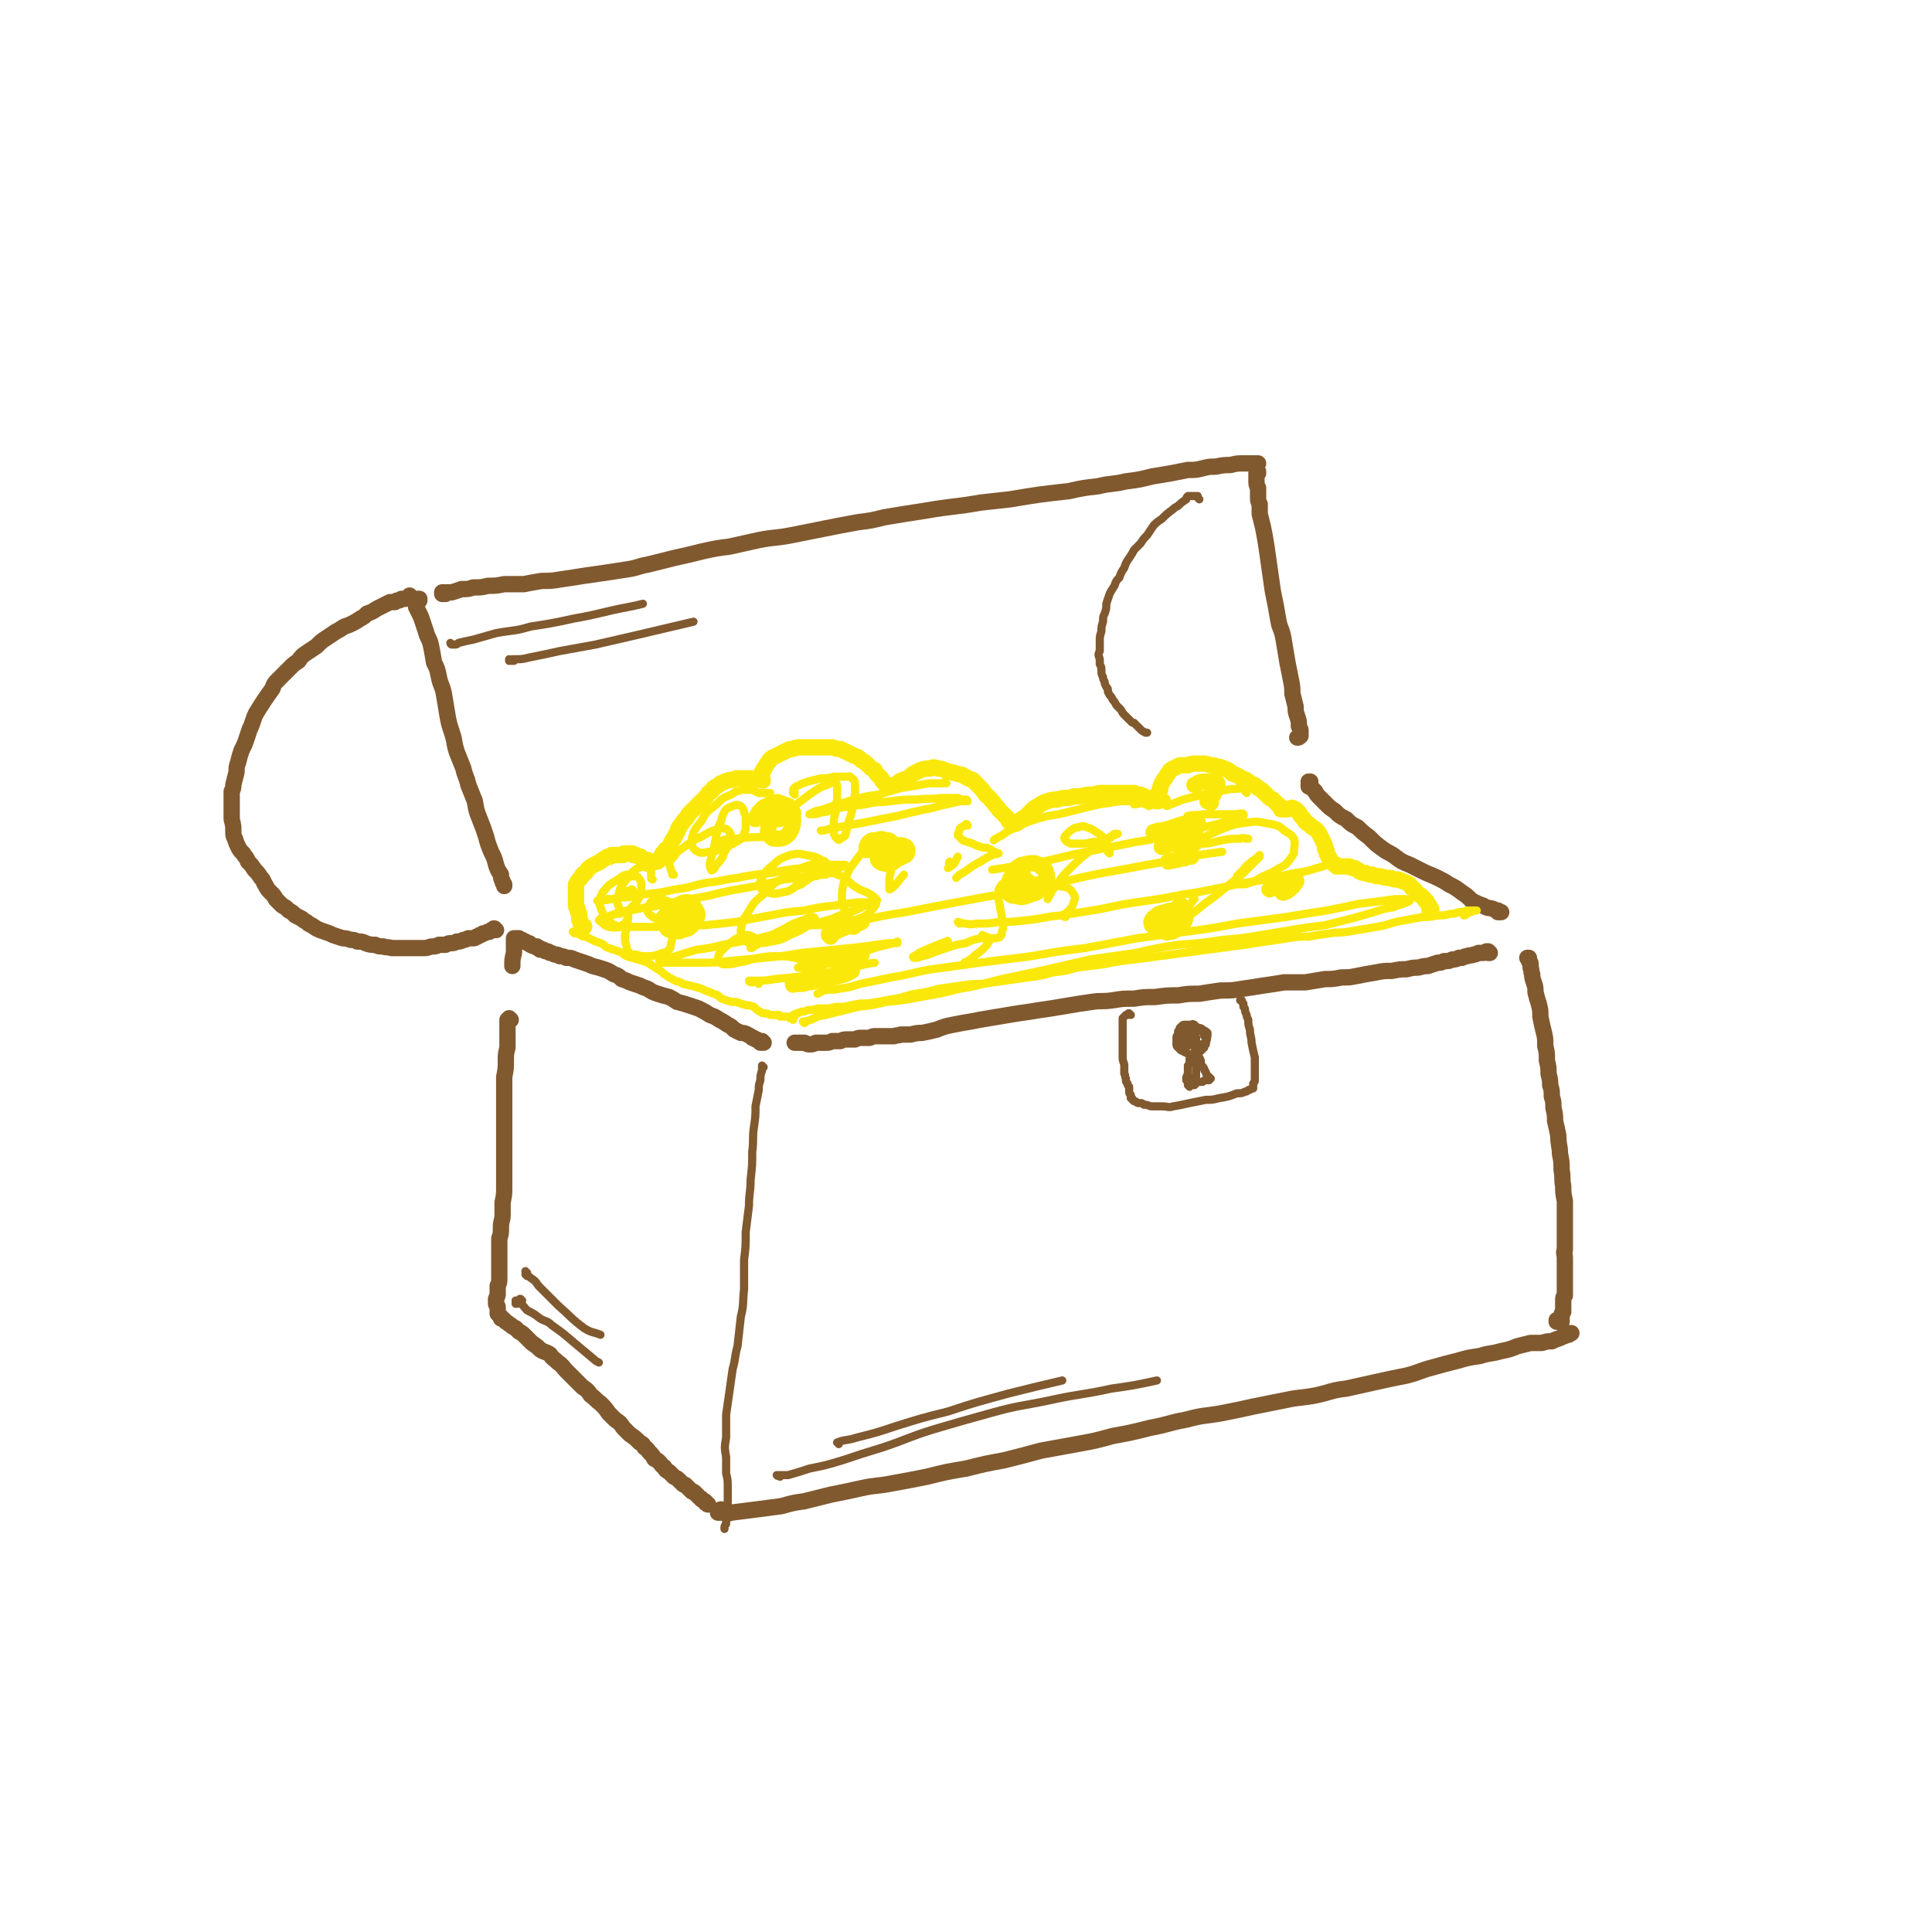 <svg viewBox='0 0 1184 1184' version='1.1' xmlns='http://www.w3.org/2000/svg' xmlns:xlink='http://www.w3.org/1999/xlink'><g fill='none' stroke='#81592F' stroke-width='10' stroke-linecap='round' stroke-linejoin='round'><path d='M313,625c0,0 -1,0 -1,-1 0,0 1,1 1,1 0,0 -1,0 -1,0 0,0 0,0 -1,0 0,0 0,0 0,1 0,0 0,0 0,0 0,0 0,0 0,0 0,1 0,1 0,2 0,1 0,1 0,3 0,2 0,2 0,5 0,3 0,3 0,6 -1,4 -1,4 -1,8 0,5 0,5 -1,10 0,4 0,4 0,7 0,16 0,16 0,32 0,10 0,10 0,20 0,4 0,4 0,9 0,4 0,4 -1,9 0,4 0,4 0,8 0,3 -1,3 -1,7 0,4 0,4 -1,7 0,4 0,4 0,8 0,3 0,3 0,6 0,3 0,3 0,5 0,3 0,3 0,5 0,3 0,3 -1,5 0,2 0,2 0,5 0,1 0,1 -1,3 0,1 0,1 0,2 0,0 0,0 0,1 0,1 1,1 1,2 0,0 0,0 0,1 0,0 0,0 0,1 0,0 0,0 0,1 0,0 0,0 0,0 0,1 0,1 0,1 0,0 0,0 0,0 0,0 0,0 0,0 0,0 0,0 0,0 0,0 0,0 0,0 0,0 0,0 1,1 0,0 0,0 0,0 1,1 1,1 1,1 0,0 0,0 0,1 1,0 1,0 1,0 1,1 1,1 1,1 1,1 1,1 1,1 2,1 1,1 3,2 1,1 1,1 3,2 1,1 1,1 2,2 2,1 2,1 4,3 2,2 2,2 4,4 3,2 3,2 5,4 3,2 3,1 6,3 2,3 2,2 5,5 3,2 3,3 5,5 3,3 3,3 5,5 3,3 3,3 5,5 3,2 3,2 5,5 3,2 3,3 6,5 3,3 3,3 5,6 2,2 2,2 4,4 3,2 3,2 5,5 2,2 2,2 4,4 3,2 3,2 6,5 2,1 2,1 3,3 2,1 2,2 3,3 2,2 2,2 3,4 2,1 2,1 3,2 2,2 1,2 3,3 1,2 1,2 3,3 2,2 2,2 3,3 2,1 2,1 3,2 1,1 1,1 2,2 1,1 1,1 2,1 1,1 1,1 2,2 1,1 1,1 2,2 1,0 1,0 2,1 0,0 0,0 1,1 0,0 0,0 1,1 0,0 0,0 1,1 0,0 1,0 1,1 1,0 1,1 2,1 0,1 0,1 1,1 0,0 0,1 1,1 0,0 0,0 0,0 0,0 0,0 0,0 0,0 0,0 0,0 0,0 0,0 0,0 '/><path d='M443,926c-1,0 -1,-1 -1,-1 -1,0 -1,1 -1,1 0,0 0,0 0,0 -1,1 -1,1 -1,1 1,0 1,0 2,0 1,0 1,0 3,0 1,0 1,1 3,0 16,-2 16,-2 31,-4 7,-2 7,-2 14,-3 8,-2 8,-2 16,-4 10,-2 10,-2 19,-4 9,-2 9,-1 19,-3 11,-2 11,-2 21,-4 12,-3 12,-3 24,-5 12,-3 12,-3 23,-5 12,-3 12,-3 23,-6 11,-2 11,-2 22,-4 11,-2 11,-2 22,-5 11,-2 11,-2 23,-5 11,-2 11,-3 22,-5 11,-3 11,-2 22,-4 10,-2 10,-2 19,-4 10,-2 10,-2 20,-4 9,-2 9,-1 19,-3 9,-2 9,-3 18,-4 9,-2 9,-2 18,-4 9,-2 9,-2 19,-4 8,-2 8,-3 16,-5 7,-2 7,-2 15,-4 7,-2 7,-2 14,-3 6,-2 6,-1 13,-3 5,-1 5,-1 10,-3 4,-1 4,-1 8,-2 4,0 4,0 7,0 3,-1 3,-1 6,-1 2,-1 2,-1 5,-2 2,-1 2,-1 5,-2 1,0 0,0 1,-1 0,0 1,0 1,0 -1,0 -1,0 -2,0 -1,0 -1,0 -2,0 '/><path d='M955,810c0,0 -1,0 -1,-1 0,0 0,1 0,1 1,0 1,0 2,0 0,0 0,0 0,0 0,0 0,0 0,0 0,0 0,0 0,0 0,0 0,0 1,0 0,-1 0,-1 0,-1 0,0 0,0 0,-1 0,0 0,0 0,0 0,-1 0,-1 0,-2 0,-1 0,-1 1,-2 0,-2 0,-2 0,-4 0,-1 0,-1 0,-3 0,-2 0,-2 1,-3 0,-2 0,-2 0,-3 0,-2 0,-2 0,-4 0,-2 0,-2 0,-5 0,-3 0,-3 0,-6 0,-3 0,-3 0,-5 0,-3 -1,-3 0,-5 0,-3 0,-3 0,-6 0,-4 0,-4 0,-7 0,-5 0,-5 0,-9 0,-4 0,-4 0,-8 -1,-5 -1,-5 -1,-9 -1,-5 0,-5 -1,-10 0,-5 0,-5 -1,-10 0,-5 -1,-5 -1,-11 -1,-5 -1,-5 -2,-9 0,-4 0,-4 -1,-8 0,-4 0,-4 -1,-7 0,-4 0,-4 -1,-7 0,-3 0,-3 -1,-7 0,-4 0,-4 -1,-8 0,-5 0,-5 -1,-9 0,-5 0,-5 -1,-9 -1,-4 -1,-4 -2,-9 0,-4 0,-4 -1,-8 -1,-3 -1,-3 -2,-7 0,-3 0,-3 -1,-6 -1,-3 -1,-3 -1,-5 -1,-2 0,-2 -1,-4 0,-1 0,-1 0,-2 0,-1 0,-1 -1,-2 0,-1 0,-1 0,-1 0,-1 0,-1 0,-1 0,0 0,0 -1,0 0,0 0,0 0,0 '/><path d='M913,584c0,0 -1,-1 -1,-1 0,0 1,1 1,1 0,0 -1,0 -1,0 -1,-1 -1,-1 -1,-1 -1,1 -1,1 -3,1 -1,0 -1,0 -2,0 -2,1 -2,1 -3,1 -2,1 -2,0 -4,1 -1,0 -1,0 -3,1 -1,0 -1,0 -2,0 -2,1 -2,1 -4,1 -2,1 -2,1 -5,1 -2,1 -2,1 -4,1 -3,1 -3,1 -6,2 -2,0 -2,0 -6,1 -3,0 -3,0 -7,1 -4,0 -4,0 -9,1 -5,0 -5,0 -10,1 -6,1 -6,1 -11,2 -5,1 -5,1 -10,1 -5,1 -5,1 -10,1 -6,1 -6,1 -12,2 -6,0 -6,0 -13,0 -6,1 -6,1 -13,2 -6,1 -6,1 -13,2 -6,1 -6,1 -13,1 -7,1 -7,1 -13,2 -7,0 -7,0 -13,1 -7,0 -7,0 -14,1 -7,0 -7,0 -13,1 -7,0 -7,0 -13,1 -7,1 -7,0 -13,1 -7,1 -7,1 -13,2 -6,1 -6,1 -12,2 -7,1 -7,1 -13,2 -7,1 -7,1 -13,2 -6,1 -6,1 -12,2 -6,1 -6,1 -11,2 -6,1 -6,1 -11,2 -5,1 -5,1 -10,3 -4,1 -4,1 -9,2 -3,0 -3,0 -7,1 -3,0 -3,0 -6,0 -2,1 -2,0 -4,1 -2,0 -2,0 -4,0 -1,0 -1,0 -2,0 -2,0 -2,0 -3,0 -1,0 -1,0 -3,0 -1,0 -1,0 -3,1 -2,0 -2,0 -5,0 -2,0 -2,0 -4,1 -2,0 -2,0 -5,0 -2,0 -2,0 -4,1 -3,0 -3,0 -5,0 -2,1 -2,1 -4,1 -3,0 -3,0 -6,0 -2,1 -2,1 -4,1 -1,0 -1,0 -3,-1 -1,0 -1,0 -3,0 -1,0 -1,0 -2,0 0,0 0,0 -1,0 '/><path d='M468,639c0,0 -1,0 -1,-1 0,0 0,1 0,1 0,0 -1,0 -1,0 -1,-1 -1,-1 -1,-1 -1,-1 -1,-1 -2,-1 -1,-1 -1,-1 -2,-1 -1,-1 -1,-1 -3,-2 -2,-1 -2,-1 -4,-1 -2,-1 -2,-1 -4,-2 -2,-2 -2,-2 -4,-3 -3,-2 -3,-2 -5,-3 -3,-2 -3,-2 -6,-3 -3,-2 -3,-2 -7,-4 -3,-1 -3,-1 -6,-2 -3,-1 -3,-1 -7,-2 -3,-2 -3,-2 -5,-3 -4,-1 -4,-1 -7,-2 -3,-1 -3,-1 -6,-3 -3,-1 -3,-1 -5,-2 -3,-1 -3,-1 -6,-2 -2,-1 -2,-1 -5,-2 -2,-2 -2,-2 -5,-3 -3,-2 -3,-2 -6,-3 -3,-1 -3,-1 -7,-2 -2,-1 -2,-1 -5,-2 -3,-1 -3,-1 -6,-2 -2,-1 -2,-1 -5,-1 -2,-1 -2,-1 -4,-1 -1,-1 -1,-1 -3,-1 -2,-1 -2,-1 -3,-1 -1,-1 -1,-1 -2,-1 -1,0 -1,0 -2,-1 -1,0 -1,0 -2,0 0,-1 0,-1 -1,-1 -1,0 -1,0 -1,-1 -2,0 -2,0 -4,-1 0,0 0,-1 -1,-1 -1,0 -1,0 -2,-1 -1,0 0,0 -1,0 -1,-1 -1,-1 -1,-1 -1,0 -1,0 -1,0 -1,-1 -1,-1 -1,-1 -1,0 -1,0 -1,0 0,0 0,0 0,0 0,0 0,0 -1,0 0,0 0,0 0,0 0,0 0,0 0,0 0,0 0,0 0,0 -1,0 -1,0 -1,0 0,0 0,0 0,1 0,0 0,0 0,0 0,0 0,0 0,0 0,0 0,0 0,1 0,0 0,0 0,0 0,0 0,0 0,1 0,0 0,0 0,1 0,1 0,1 0,2 0,1 0,1 0,3 -1,4 -1,4 -1,8 '/><path d='M304,570c-1,0 -1,-1 -1,-1 -1,0 0,0 0,0 0,1 -1,0 -1,1 -1,0 -1,0 -1,0 -1,1 -1,1 -1,1 -1,0 -1,0 -1,0 -2,1 -2,1 -3,1 -1,1 -1,1 -2,1 -1,1 -1,1 -2,1 -1,1 -1,1 -2,1 -2,0 -2,0 -3,0 -2,1 -2,1 -3,1 -2,1 -2,1 -4,1 -2,1 -2,1 -3,1 -2,0 -2,0 -4,1 -2,0 -2,0 -4,0 -2,1 -2,1 -4,1 -2,0 -2,1 -5,1 -2,0 -2,0 -5,0 -2,0 -2,0 -5,0 -2,0 -2,0 -5,0 -3,0 -3,0 -5,0 -3,-1 -3,0 -5,-1 -3,0 -3,0 -5,-1 -3,0 -3,0 -6,-1 -2,-1 -2,-1 -5,-1 -2,-1 -2,-1 -4,-1 -3,-1 -3,-1 -5,-1 -3,-1 -3,-1 -6,-2 -2,-1 -2,-1 -5,-2 -3,-1 -3,-1 -5,-2 -3,-2 -3,-2 -5,-3 -2,-2 -2,-1 -4,-3 -2,-1 -2,-1 -4,-2 -2,-2 -2,-2 -4,-3 -2,-2 -2,-2 -4,-3 -2,-2 -2,-2 -4,-4 -1,-2 -1,-2 -3,-4 -2,-2 -2,-2 -3,-4 -2,-3 -1,-3 -3,-5 -2,-3 -2,-3 -4,-5 -2,-3 -2,-3 -4,-5 -1,-3 -2,-3 -3,-5 -2,-2 -2,-2 -3,-4 -1,-2 -1,-2 -2,-5 -1,-2 -1,-2 -1,-5 0,-3 0,-3 -1,-7 0,-3 0,-3 0,-6 0,-2 0,-2 0,-5 0,-3 0,-3 0,-6 1,-2 1,-2 1,-4 1,-4 1,-4 2,-8 0,-3 0,-3 1,-6 1,-4 1,-4 2,-7 2,-4 2,-4 3,-7 1,-3 1,-3 2,-6 1,-2 1,-2 2,-5 1,-3 1,-3 2,-5 5,-8 5,-8 10,-15 1,-3 1,-3 3,-5 2,-2 2,-2 4,-4 2,-2 2,-2 4,-4 2,-2 2,-2 5,-4 2,-3 2,-3 5,-5 3,-2 3,-2 6,-4 3,-3 3,-3 6,-5 3,-2 3,-2 6,-4 2,-1 2,-1 5,-3 3,-1 3,-1 5,-2 2,-1 2,-1 5,-3 2,-1 2,-1 4,-3 3,-1 3,-1 6,-3 2,-1 2,-1 4,-2 2,-1 2,-1 4,-2 1,0 1,0 3,0 1,-1 1,-1 2,-1 1,0 1,0 2,-1 1,0 1,0 2,0 1,0 1,0 2,-1 0,0 0,0 1,0 0,0 0,0 0,0 0,0 0,0 1,0 0,0 0,0 0,0 0,0 -1,-1 -1,-1 0,0 0,1 1,1 0,1 0,1 0,1 '/><path d='M257,368c0,0 -1,-1 -1,-1 0,0 1,0 1,0 -1,1 -1,0 -1,1 -1,0 -1,0 -1,0 0,0 0,0 0,0 0,1 0,1 0,1 0,2 0,2 0,3 1,2 1,2 2,4 1,2 1,2 2,5 1,3 1,3 2,6 1,4 2,4 3,8 1,5 1,5 2,11 2,4 2,4 3,9 1,5 2,5 3,10 1,6 1,6 2,12 1,6 1,6 3,12 2,6 1,6 3,12 2,5 2,5 4,10 1,5 2,5 3,10 2,5 2,5 4,10 1,6 1,6 3,11 2,5 2,5 4,11 1,4 1,4 3,9 2,4 2,4 3,8 1,3 1,3 3,6 0,2 0,2 1,4 0,1 0,1 1,2 0,1 0,1 0,1 '/><path d='M273,364c-1,0 -1,-1 -1,-1 0,0 0,0 0,1 0,0 0,0 -1,0 0,0 0,-1 0,-1 0,0 0,0 0,0 1,1 0,0 0,0 0,0 0,0 0,0 0,0 0,0 1,0 1,0 1,1 2,0 2,0 2,0 3,0 3,-1 3,-1 6,-2 4,0 4,0 7,-1 5,0 5,0 9,-1 5,0 5,0 10,-1 6,0 6,0 12,0 5,-1 5,-1 11,-2 6,0 6,0 12,-1 7,-1 7,-1 13,-2 7,-1 7,-1 14,-2 6,-1 7,-1 13,-2 7,-1 7,-2 13,-3 8,-2 8,-2 16,-4 9,-2 9,-2 17,-4 9,-2 9,-2 17,-3 9,-2 9,-2 18,-4 10,-2 10,-1 20,-3 10,-2 10,-2 20,-4 10,-2 10,-2 21,-4 8,-1 8,-1 16,-3 12,-2 12,-2 25,-4 17,-3 17,-2 34,-5 9,-1 9,-1 18,-2 18,-3 18,-3 36,-5 9,-2 9,-2 18,-3 8,-2 9,-1 17,-3 8,-1 8,-1 16,-3 6,-1 6,-1 12,-2 5,-1 5,-1 10,-2 5,0 5,0 9,-1 4,-1 4,-1 8,-1 5,-1 5,-1 9,-1 4,-1 4,-1 8,-1 4,0 4,0 7,0 1,0 1,0 2,0 '/><path d='M771,289c0,0 0,0 -1,-1 0,0 1,1 1,1 0,0 0,1 0,1 0,0 -1,0 -1,0 0,0 0,0 0,0 0,0 0,0 0,0 0,0 0,0 0,0 0,1 0,1 0,1 0,0 0,0 0,1 0,1 0,1 0,2 0,3 0,3 1,5 0,3 0,3 0,5 0,3 0,3 1,5 0,3 0,3 0,6 1,4 1,4 2,8 1,5 1,5 2,11 1,7 1,7 2,14 1,7 1,7 2,14 1,5 1,5 2,10 1,6 1,6 2,11 2,5 2,5 3,11 1,6 1,6 2,12 1,5 1,5 2,10 1,5 1,5 1,9 1,4 1,4 2,8 0,3 0,3 1,6 1,3 1,3 1,6 1,2 1,2 1,3 0,2 0,2 0,3 -1,1 -1,1 -2,1 '/><path d='M803,480c0,-1 -1,-1 -1,-1 0,0 1,0 1,0 0,1 0,1 -1,2 0,0 0,0 0,0 0,0 0,0 0,0 0,0 0,1 0,1 1,0 1,0 2,1 1,1 1,1 2,2 1,2 1,2 3,4 2,2 2,2 4,4 2,2 2,2 5,4 3,3 3,3 7,5 3,3 3,3 7,5 3,3 3,3 7,6 4,4 4,4 8,7 4,3 4,2 8,5 4,3 4,3 9,5 4,2 4,2 8,4 4,2 5,2 9,4 4,2 4,2 7,4 4,2 4,2 8,5 3,2 3,2 6,5 4,2 4,2 7,3 3,2 3,1 6,2 2,1 2,1 3,1 1,1 1,1 1,1 1,0 1,0 1,0 0,0 0,0 -1,0 0,0 0,0 -1,0 '/></g>
<g fill='none' stroke='#FAE80B' stroke-width='10' stroke-linecap='round' stroke-linejoin='round'><path d='M358,568c0,0 0,-1 -1,-1 0,0 1,1 1,1 0,0 -1,0 -1,0 0,0 0,0 0,0 -1,0 -1,0 -1,-1 0,0 0,0 0,0 0,-1 0,-1 0,-2 -1,-1 -1,-1 -1,-2 0,-1 0,-1 0,-3 -1,-1 -1,-1 -1,-3 -1,-1 -1,-1 -1,-3 0,-2 0,-2 0,-3 0,-1 0,-1 0,-2 0,-1 0,-1 0,-1 0,-2 0,-2 0,-3 0,-2 0,-2 0,-3 1,-2 1,-2 2,-3 1,-1 1,-1 2,-3 2,-1 2,-1 3,-3 2,-2 2,-2 4,-3 2,-1 2,-1 4,-2 1,-1 1,-1 3,-2 1,-1 1,-1 3,-1 1,-1 0,-1 1,-1 2,0 2,0 3,0 1,0 1,0 2,0 1,0 1,0 2,0 0,-1 0,-1 1,-1 0,0 0,0 0,0 0,0 0,0 0,0 0,1 0,0 0,0 0,0 0,0 0,0 0,0 0,0 0,0 1,0 1,0 1,0 0,0 0,0 1,0 0,0 0,0 0,0 0,0 0,0 0,0 1,0 1,0 1,0 1,0 1,0 1,0 1,0 1,0 1,1 1,0 1,0 2,0 1,1 1,1 2,1 1,0 1,0 1,1 1,0 1,0 2,1 1,0 1,0 2,0 1,1 1,1 1,1 1,0 1,0 1,0 1,0 1,0 1,0 1,0 1,1 1,0 1,0 1,0 2,0 0,-1 0,-1 1,-1 1,-1 1,-1 1,-2 1,-2 1,-2 2,-3 1,-2 1,-1 3,-3 1,-2 1,-2 2,-4 2,-2 1,-2 3,-5 1,-2 0,-2 2,-4 1,-2 1,-1 2,-3 2,-2 2,-2 3,-4 2,-2 2,-2 4,-4 1,-1 1,-1 3,-3 2,-2 2,-2 4,-4 1,-2 1,-2 3,-3 1,-2 1,-2 3,-3 2,-1 2,-2 3,-2 2,-1 2,-1 5,-2 2,0 2,0 4,-1 2,0 2,0 4,0 2,0 2,0 4,0 1,0 1,0 3,0 1,0 1,0 2,0 1,1 1,1 2,1 0,0 0,0 1,0 0,0 0,0 0,0 0,0 0,0 0,0 1,1 0,0 0,0 0,0 0,0 0,0 0,0 0,0 0,0 0,-1 0,-1 0,-1 0,-1 0,-1 0,-2 0,-1 0,-1 0,-2 1,-1 1,-1 1,-1 0,-1 0,-1 1,-2 1,-2 1,-2 2,-3 1,-2 1,-2 3,-3 2,-1 2,-1 4,-2 2,-1 2,-1 4,-2 2,-1 2,-1 4,-1 2,-1 2,-1 4,-1 3,0 3,0 5,0 4,0 4,0 8,0 3,0 3,0 7,0 3,1 3,1 5,1 2,1 2,1 4,2 2,1 2,1 4,2 3,1 3,1 5,3 2,1 2,1 4,3 2,2 2,2 4,3 1,2 1,2 2,3 1,1 1,1 2,2 1,1 0,1 1,2 0,0 0,0 1,1 0,0 1,0 1,1 0,0 0,0 1,0 0,1 0,1 0,1 0,0 0,0 1,0 0,0 0,0 0,0 0,0 0,0 1,0 1,-1 1,0 2,-1 2,-1 2,-1 3,-2 2,-1 2,-1 5,-2 2,-1 2,-2 4,-3 2,-1 2,-1 4,-2 3,-1 3,-1 6,-1 2,-1 2,-1 5,0 3,0 3,1 7,2 4,1 4,1 8,2 3,2 3,2 6,3 2,2 2,2 4,4 2,2 2,2 4,5 3,2 2,2 5,5 1,2 2,2 3,4 2,2 2,2 3,3 1,1 1,1 2,2 1,1 1,1 1,2 1,1 1,1 1,1 0,0 1,0 1,0 0,1 0,1 0,1 0,0 0,0 0,0 0,0 0,0 1,0 0,0 0,0 0,0 0,0 0,0 0,0 1,0 1,0 1,0 1,0 1,-1 2,-1 1,-1 1,-1 2,-2 2,-1 2,-1 3,-2 2,-2 2,-2 3,-3 2,-2 2,-2 4,-3 3,-2 3,-2 6,-3 3,-1 3,-1 6,-1 3,-1 3,-1 7,-1 3,-1 3,-1 7,-1 4,-1 4,-1 8,-1 3,-1 3,-1 7,-1 3,0 3,0 6,0 3,0 3,0 6,0 3,0 3,0 6,0 2,1 2,1 4,1 2,1 2,1 4,2 1,0 1,0 3,1 1,0 1,1 2,1 1,0 1,0 1,0 0,0 1,0 1,0 0,0 0,0 0,0 0,-1 0,-1 0,-1 0,-2 0,-2 0,-3 0,-2 0,-2 1,-3 0,-2 0,-2 1,-4 1,-2 1,-2 2,-3 1,-2 1,-2 2,-3 1,-2 1,-2 3,-3 2,-1 2,-1 4,-2 3,0 3,0 5,0 2,-1 2,-1 5,-1 2,0 2,0 4,0 2,0 2,0 5,1 2,0 2,0 4,1 2,0 2,0 4,1 3,1 3,1 5,3 3,1 3,1 6,3 3,1 3,1 5,3 3,1 3,1 5,3 2,1 2,1 3,2 2,2 2,2 3,3 1,1 1,1 3,2 1,1 1,1 2,2 1,1 1,1 1,1 1,1 1,0 1,1 0,0 0,0 0,0 1,1 1,1 1,1 0,0 0,0 0,0 0,0 0,0 0,1 0,0 0,0 0,0 0,0 0,0 0,0 0,0 0,0 0,0 1,0 1,0 1,0 1,0 1,0 3,0 1,0 2,-1 3,-1 1,1 1,1 2,1 1,1 1,1 2,2 1,2 1,2 3,4 1,2 1,2 3,3 2,2 2,2 4,3 2,2 2,2 3,4 1,2 1,2 2,4 1,2 1,2 1,4 1,1 1,1 1,3 1,1 1,1 1,2 1,1 1,1 1,2 0,0 0,0 1,1 0,0 0,0 1,1 0,0 0,0 1,1 0,0 0,0 1,0 0,1 0,1 0,1 1,0 1,0 1,0 0,0 0,0 1,0 0,0 0,0 1,0 0,0 0,0 1,0 1,0 1,0 2,0 1,0 1,0 2,0 1,1 1,1 3,1 2,1 2,1 3,2 2,1 2,1 4,1 2,1 2,1 4,1 2,1 2,1 5,1 3,1 3,1 6,1 2,1 2,1 5,1 2,1 3,1 5,2 2,1 2,1 3,3 2,1 2,1 3,3 1,1 1,1 3,2 1,1 1,1 2,2 0,0 0,1 1,1 1,1 0,1 1,2 1,1 1,1 1,2 0,1 1,1 1,1 0,0 0,0 0,1 0,0 0,0 0,0 0,0 0,0 0,0 0,0 0,0 0,0 0,0 0,0 0,0 0,0 0,0 0,0 -1,0 -1,0 -1,0 '/></g>
<g fill='none' stroke='#FAE80B' stroke-width='5' stroke-linecap='round' stroke-linejoin='round'><path d='M487,623c0,0 -1,-1 -1,-1 0,0 0,0 0,0 0,0 0,0 0,0 0,0 0,0 0,0 0,0 0,0 0,0 1,0 1,0 2,-1 1,0 1,0 3,-1 2,0 2,0 4,-1 3,0 3,0 6,-1 3,0 3,0 7,0 4,-1 4,-1 9,-1 5,-1 5,-1 10,-2 5,0 5,0 11,-1 5,-1 5,-1 11,-2 6,-1 6,-2 12,-3 7,-1 7,-1 14,-3 7,-1 7,-1 14,-2 7,-1 7,-1 13,-1 7,-1 7,-1 14,-2 7,-1 7,-1 14,-2 8,-1 8,-1 15,-3 8,-1 8,-1 15,-3 8,-1 8,-1 16,-2 5,-1 5,-1 11,-2 8,-1 8,-1 16,-2 7,-1 7,-1 15,-2 7,-1 7,-1 15,-2 7,-1 7,-1 15,-2 7,-1 7,-1 15,-2 6,-1 6,-1 13,-2 7,-1 7,-1 13,-2 7,-1 7,-1 13,-1 6,-1 6,-1 13,-2 5,-1 5,0 11,-1 6,-1 6,-1 12,-2 6,-1 6,-1 11,-2 6,-2 6,-2 12,-3 5,-1 5,-1 11,-2 4,0 4,0 9,-1 4,0 4,0 8,-1 2,0 2,0 5,-1 2,0 2,0 5,-1 1,0 1,0 2,0 1,0 1,0 2,0 1,0 1,0 2,0 0,0 0,0 0,0 0,0 -1,0 -1,0 -3,1 -3,1 -5,2 -1,1 -1,1 -2,1 '/><path d='M352,572c0,0 -1,-1 -1,-1 0,0 1,0 1,0 0,0 0,0 1,0 0,0 0,0 1,1 0,0 0,0 1,0 0,1 0,1 1,1 1,1 1,1 3,1 2,1 2,1 4,2 2,1 2,1 5,2 3,1 2,2 5,3 3,1 3,1 6,2 3,1 3,2 5,3 3,1 3,1 7,2 3,1 3,1 6,2 3,2 3,2 6,4 2,1 2,1 4,3 3,2 3,2 5,3 3,2 3,1 5,2 3,2 3,1 6,2 4,1 4,1 7,2 2,1 2,1 5,2 2,1 2,1 5,2 2,2 2,2 5,3 3,1 3,1 6,1 3,1 3,1 6,2 2,0 2,0 5,1 1,1 1,1 2,2 1,0 1,1 2,1 1,1 1,1 3,1 1,0 1,0 3,1 1,0 1,0 3,0 1,0 1,0 2,0 1,0 1,0 1,1 1,0 1,0 1,0 0,0 0,0 1,0 0,0 0,0 0,0 1,0 1,0 1,0 0,0 0,0 1,0 1,0 1,0 2,1 0,0 0,0 1,0 0,0 1,0 1,1 0,0 0,0 0,0 '/></g>
<g fill='none' stroke='#81592F' stroke-width='5' stroke-linecap='round' stroke-linejoin='round'><path d='M735,306c0,0 -1,-1 -1,-1 0,0 0,0 0,0 0,0 0,-1 0,-1 -1,0 -1,0 -2,0 -1,0 -1,0 -2,0 0,0 0,0 -1,0 0,0 0,0 -1,0 -1,1 -1,1 -1,2 -3,2 -3,2 -5,4 -2,1 -2,1 -3,2 -4,3 -4,3 -7,6 -3,2 -3,2 -5,4 -2,3 -2,3 -4,6 -2,2 -2,2 -4,5 -2,2 -2,2 -4,4 -1,2 -1,2 -3,5 -2,3 -2,3 -3,6 -2,3 -2,3 -3,6 -2,2 -2,2 -3,5 -2,3 -2,3 -3,5 -1,3 -1,3 -2,6 0,3 0,3 -1,6 -1,2 -1,2 -1,5 -1,3 -1,3 -1,6 -1,3 -1,3 -1,6 0,3 0,3 0,6 -1,2 -1,2 0,5 0,2 0,2 0,3 1,2 1,2 1,4 0,2 0,2 1,4 0,1 0,1 1,3 0,1 0,1 1,3 1,1 1,1 1,3 1,2 1,2 2,3 1,2 1,2 2,3 1,2 1,2 2,3 1,1 1,1 2,2 1,2 1,2 2,3 1,1 1,1 2,2 1,1 1,1 2,2 1,1 1,1 2,1 1,1 1,1 2,2 1,1 1,1 2,2 1,1 1,1 3,2 1,0 1,0 1,0 '/><path d='M468,654c0,0 -1,-1 -1,-1 0,0 0,1 0,1 0,0 0,0 0,0 0,0 0,0 0,0 0,0 0,0 0,0 0,1 0,1 0,2 -1,3 -1,3 -1,6 -1,3 -1,3 -1,6 -1,5 -1,5 -2,10 0,6 0,6 -1,13 -1,7 0,7 -1,15 0,8 0,8 -1,17 0,8 -1,8 -1,16 -1,8 -1,8 -2,16 0,9 0,9 -1,17 0,9 0,9 0,18 -1,9 0,9 -2,17 -1,9 -1,9 -2,18 -2,7 -1,7 -3,14 -1,7 -1,7 -2,14 -1,7 -1,7 -2,14 0,7 0,7 0,14 -1,6 -1,6 0,12 0,5 0,5 0,10 1,4 1,4 1,9 0,5 0,5 0,10 -1,3 -1,3 -1,6 0,3 0,3 0,6 -1,1 -1,1 -1,3 '/><path d='M693,622c-1,0 -1,-1 -1,-1 -1,0 0,0 0,0 0,0 -1,0 -1,1 -1,0 -1,0 -1,0 -1,1 -1,1 -1,1 0,0 0,0 -1,1 0,0 0,0 0,0 0,1 0,1 0,1 0,1 0,1 0,3 0,1 0,1 0,3 0,2 0,2 0,4 0,2 0,2 0,4 0,2 0,2 0,4 0,3 0,3 0,5 0,3 1,3 1,5 0,2 0,2 0,5 1,1 0,1 1,3 0,2 0,2 1,3 0,1 0,1 1,2 0,1 0,1 0,3 0,1 0,1 1,2 0,1 0,1 0,2 1,0 1,0 1,1 1,1 1,1 2,1 1,1 1,1 2,1 2,0 2,0 3,1 3,0 3,1 5,1 3,0 3,0 6,0 4,0 4,1 7,0 6,-1 5,-1 10,-2 5,-1 5,-1 10,-2 4,0 4,0 8,-1 6,-1 6,-1 11,-3 3,0 3,0 5,-1 1,0 1,0 2,-1 1,0 1,0 2,-1 1,0 1,0 1,0 0,0 0,0 0,-1 0,0 0,0 0,0 0,-1 0,-1 0,-2 1,-1 1,-1 1,-3 0,-3 0,-3 0,-6 0,-3 0,-3 0,-7 -1,-4 -1,-4 -2,-9 0,-4 -1,-4 -1,-8 -1,-3 -1,-3 -1,-6 -1,-2 -1,-2 -1,-3 -1,-2 -1,-2 -1,-3 0,-1 0,-1 -1,-2 0,-1 0,-1 0,-2 -1,-1 -1,-1 -1,-2 0,0 0,0 0,0 -1,0 -1,0 -1,0 '/><path d='M733,629c-1,0 -1,0 -1,-1 -1,0 0,1 0,1 0,0 0,-1 0,-1 0,0 0,0 -1,0 0,-1 0,0 -1,0 -1,0 -1,0 -2,0 0,0 0,0 -1,0 0,0 0,0 -1,0 -1,0 -1,0 -2,1 0,0 0,0 -1,1 0,1 0,1 -1,2 0,1 0,1 0,2 -1,1 -1,1 -1,2 0,1 0,1 0,2 0,1 0,2 0,2 0,1 0,1 1,2 1,0 1,0 1,1 1,1 1,1 2,1 1,1 1,1 2,1 1,1 1,1 2,1 0,0 0,0 1,0 1,0 1,0 1,0 1,0 1,0 2,-1 0,0 0,0 1,0 1,-1 0,-1 1,-1 0,0 0,0 1,0 0,0 0,0 0,-1 1,0 1,0 1,0 0,0 0,0 0,-1 0,0 0,0 1,0 0,0 0,0 0,-1 0,0 0,0 1,-1 0,0 0,0 0,-1 0,0 0,0 0,-1 0,0 1,0 0,-1 0,0 0,0 0,-1 0,-1 0,-1 -1,-1 0,-1 0,-1 0,-2 0,0 -1,0 -1,-1 -1,0 -1,0 -1,-1 -1,0 -1,0 -2,-1 0,0 0,0 -1,-1 0,0 0,0 0,0 -1,0 -1,0 -1,0 0,0 0,0 0,0 -1,0 -1,0 -1,0 '/><path d='M733,650c0,0 -1,-1 -1,-1 0,0 1,0 1,0 -1,1 -1,0 -2,1 0,0 0,0 0,0 -1,0 -1,0 -1,0 0,0 0,-1 0,-1 0,0 0,0 -1,0 0,1 0,1 0,1 0,0 0,0 0,1 0,1 0,1 -1,2 0,1 0,1 0,2 0,2 0,2 0,3 -1,2 -1,2 -1,3 0,0 0,0 0,1 0,0 1,0 1,1 0,0 0,0 0,1 0,0 0,0 0,1 0,0 0,0 0,0 1,1 1,1 1,1 0,0 0,0 1,-1 1,0 1,0 2,0 1,-1 1,-1 2,-2 1,0 1,0 2,0 0,0 0,0 1,0 1,-1 1,-1 2,-1 1,0 1,0 1,0 1,0 1,0 1,0 0,-1 0,-1 0,-1 1,0 1,0 1,0 0,0 0,0 0,0 0,0 0,0 0,0 0,0 0,0 0,0 -1,0 -1,0 -1,0 0,0 0,0 0,-1 -1,0 -1,0 -1,-1 -1,-1 -1,-1 -1,-2 -1,-1 -1,-1 -1,-2 -1,-2 -1,-1 -2,-3 0,-2 0,-2 -1,-4 -1,-1 -1,-1 -1,-2 0,-1 -1,-1 -1,-2 -1,-2 -1,-2 -2,-5 0,0 0,0 0,0 0,0 0,0 0,0 0,0 0,0 0,0 -1,0 -1,0 -1,0 0,0 0,0 0,0 0,0 0,0 0,0 '/><path d='M731,664c0,0 -1,0 -1,-1 0,0 1,0 1,-1 0,0 0,-1 0,-1 1,0 1,0 1,-1 0,0 0,0 1,0 0,0 0,0 0,0 0,-1 0,-1 0,-1 0,0 0,0 0,-1 0,-1 0,-1 0,-1 0,-1 0,-1 0,-2 0,-2 0,-2 0,-3 0,-2 0,-2 0,-3 0,-2 0,-2 0,-4 0,-2 0,-2 0,-3 0,-1 0,-1 0,-2 0,-1 0,-1 0,-2 0,0 0,0 0,-1 0,0 0,0 0,0 0,0 0,0 0,0 0,0 0,0 0,0 0,0 0,0 0,0 0,0 0,0 0,0 0,-1 0,-1 0,-1 0,0 0,0 0,0 0,-1 0,-1 -1,-1 0,0 0,0 0,0 0,0 0,0 0,0 0,0 0,0 0,0 0,0 0,0 -1,-1 0,0 1,1 1,0 0,0 0,0 0,0 1,-1 1,-1 0,-1 0,0 0,0 0,-1 0,0 0,0 0,-1 -1,0 -1,0 -1,-1 0,0 0,0 -1,0 0,0 0,-1 0,-1 0,0 0,0 0,0 -1,0 -1,0 -1,0 0,2 0,2 0,3 0,2 -1,2 0,3 0,1 0,1 0,2 1,1 1,1 2,1 1,1 1,1 2,1 1,0 0,1 1,1 1,0 1,0 2,0 1,1 1,1 2,0 1,-1 1,-1 1,-2 1,-2 1,-3 1,-5 -1,-1 -1,-1 -3,-2 -1,-1 -1,-1 -3,-1 -2,-1 -2,-1 -4,0 -2,0 -2,0 -4,1 -1,0 -1,0 -2,1 -1,0 -1,0 -1,1 0,1 0,1 0,2 0,1 0,1 0,2 1,1 1,1 2,2 1,1 1,1 2,1 1,0 1,0 1,-1 1,0 1,-1 2,-2 0,-1 0,-1 1,-2 0,-1 0,-1 0,-2 -1,-1 -1,-1 -1,-1 -1,0 -1,-1 -2,0 -1,0 -1,1 -2,2 0,1 -1,1 -1,3 0,1 0,1 0,2 1,1 1,1 2,1 0,1 0,1 1,1 '/></g>
<g fill='none' stroke='#FAE80B' stroke-width='10' stroke-linecap='round' stroke-linejoin='round'><path d='M487,603c0,-1 -1,-1 -1,-1 0,0 0,0 0,0 0,1 0,1 0,1 0,0 0,0 0,0 0,1 0,0 0,0 2,0 2,0 3,0 3,0 3,0 6,-1 4,0 4,-1 7,-1 5,-1 5,-1 9,-2 3,-1 4,-1 7,-2 2,-1 2,-1 4,-2 '/><path d='M495,592c-1,0 -1,-1 -1,-1 -1,0 0,0 0,1 0,0 0,0 0,0 0,0 0,0 0,0 1,-1 1,-1 2,-1 2,-1 2,-1 5,-2 3,0 3,0 6,-1 4,0 4,0 8,0 4,-1 4,-1 8,-2 2,0 2,0 5,-1 '/><path d='M509,574c0,-1 -1,-1 -1,-1 0,-1 0,-1 0,-1 0,0 0,0 0,0 1,-1 1,-1 2,-1 1,0 1,0 2,0 2,-1 2,-1 4,-2 3,-1 3,-1 6,-2 2,0 2,0 3,-1 '/><path d='M523,568c-1,0 -1,-1 -1,-1 -1,0 0,0 0,0 1,0 1,0 1,0 3,-1 3,-1 5,-2 '/><path d='M733,508c-1,0 -2,-1 -1,-1 0,0 0,0 1,-1 1,-1 1,-1 1,-2 0,0 0,0 0,0 -1,0 -2,0 -3,0 -1,0 -1,0 -3,1 -1,0 -1,0 -3,0 -3,1 -3,1 -6,2 -3,1 -3,1 -7,2 -2,0 -2,0 -5,1 '/><path d='M732,517c0,0 -1,0 -1,-1 0,0 1,1 0,1 0,0 -1,-1 -2,-1 -2,1 -2,1 -3,1 -2,0 -2,0 -4,0 -1,0 -1,0 -3,0 -2,0 -2,0 -4,1 -2,0 -2,0 -3,1 '/><path d='M730,525c-1,0 -1,-1 -1,-1 -1,0 0,1 0,1 -1,0 -2,0 -3,1 -3,0 -3,1 -6,1 -2,1 -2,0 -4,1 0,0 0,0 0,0 '/><path d='M628,531c0,0 -1,-1 -1,-1 -1,0 0,1 -1,1 -1,1 -1,1 -2,1 -2,2 -2,2 -3,3 -1,2 -1,2 -2,4 -1,3 -1,3 -1,5 0,2 -1,3 1,4 1,1 2,1 4,1 3,1 3,1 6,0 3,-1 3,-1 6,-2 2,-1 2,-2 4,-3 1,-2 1,-2 2,-4 1,-2 1,-3 0,-5 0,-1 0,-2 -2,-3 -2,-2 -2,-2 -5,-3 -3,0 -3,0 -7,1 -2,0 -2,1 -4,2 '/><path d='M633,543c0,0 0,0 -1,-1 -2,-1 -3,-4 -6,-3 -2,1 -3,4 -3,7 0,1 1,2 3,2 2,1 2,1 4,0 3,-2 3,-2 5,-5 1,-1 0,-1 1,-1 '/><path d='M551,523c0,0 0,-1 -1,-1 -2,0 -2,1 -4,1 -2,0 -2,0 -4,0 -1,0 -1,0 -2,1 0,0 0,1 0,1 1,1 1,1 2,2 1,1 1,1 2,1 2,0 2,0 3,0 2,-1 2,-2 3,-3 2,-1 2,-1 3,-3 0,-1 0,-1 0,-2 0,-1 0,-1 -1,-1 -2,-1 -2,-1 -4,0 -2,1 -2,1 -4,3 -1,1 -2,1 -2,3 0,1 0,1 1,2 2,1 2,1 4,0 2,0 2,0 4,-1 2,-1 2,-1 4,-2 1,-1 1,-1 1,-3 0,-1 0,-1 -1,-2 -2,-1 -2,-1 -4,-1 -3,0 -3,0 -6,0 -2,1 -2,1 -4,3 -2,2 -2,2 -3,4 0,2 0,2 1,3 1,1 2,1 3,1 2,1 3,1 4,0 2,-1 2,-1 3,-2 1,-2 1,-2 1,-4 0,-2 1,-2 0,-3 -1,-2 -1,-2 -3,-3 -2,-2 -2,-2 -4,-2 -3,-1 -3,-1 -6,0 -3,0 -3,0 -5,2 -1,2 -1,2 -1,4 '/><path d='M474,501c-1,0 -1,-1 -1,-1 0,0 0,1 0,1 1,-1 2,-1 3,-1 1,-1 1,-1 2,-2 1,-1 1,-2 1,-3 0,-1 0,-1 0,-2 0,-1 -1,-1 -2,-1 0,-1 -1,0 -2,0 -2,3 -2,3 -3,6 -1,4 -2,4 -1,8 0,3 -1,4 1,6 1,2 2,2 4,2 3,0 3,0 5,-1 3,-2 3,-3 4,-5 1,-3 1,-3 1,-5 0,-3 0,-3 0,-5 -1,-2 -1,-2 -3,-4 -2,-1 -2,-1 -4,-1 -3,-1 -3,-1 -6,0 -2,0 -2,0 -3,2 -1,0 -1,1 -2,2 0,1 0,1 0,2 1,1 2,2 3,2 2,1 2,1 5,1 2,0 2,0 4,-1 2,0 2,0 2,-2 0,-1 0,-1 -1,-2 -2,-2 -2,-2 -5,-2 -3,-1 -3,-1 -6,-1 -3,1 -3,2 -5,4 -1,2 -1,2 -2,4 '/><path d='M420,561c0,0 -1,-1 -1,-1 0,0 0,0 0,1 0,0 0,0 0,0 0,0 1,1 1,0 2,-1 2,-1 3,-2 1,-2 1,-2 1,-4 0,0 1,-1 0,-1 -1,-1 -1,-1 -3,-1 -2,0 -2,0 -4,1 -3,2 -4,2 -5,5 -3,5 -3,6 -3,10 1,1 2,1 4,1 3,1 3,1 5,0 4,-1 4,-1 6,-3 2,-2 3,-3 3,-5 1,-2 0,-3 -1,-5 -2,-1 -3,-1 -6,-1 -3,0 -3,0 -7,1 -3,1 -3,2 -5,4 -2,2 -3,3 -2,4 2,2 4,1 7,2 '/><path d='M725,556c-1,0 -1,-1 -1,-1 -1,0 -1,0 -1,0 -2,2 -2,2 -3,4 -3,3 -3,3 -4,7 -1,2 -2,3 -2,5 1,0 1,1 2,0 3,0 3,0 5,-2 3,-2 4,-2 5,-5 1,-2 0,-3 -1,-4 -1,-2 -2,-2 -4,-2 -4,0 -4,0 -7,1 -4,1 -4,1 -6,3 -2,1 -2,2 -2,3 -1,0 0,0 0,1 0,0 0,0 0,1 '/><path d='M792,543c0,0 -1,-1 -1,-1 -1,0 -1,0 -1,1 -1,1 -1,1 -1,2 -1,1 -1,1 -3,2 0,0 0,0 0,0 1,0 1,0 3,-1 2,-2 3,-2 4,-4 1,-1 2,-2 1,-3 0,-1 -1,-1 -2,-1 -3,1 -3,1 -5,3 -4,1 -4,1 -7,3 -1,1 -2,1 -2,1 0,0 1,0 2,-1 '/><path d='M742,492c0,0 0,-1 -1,-1 0,0 0,0 0,0 -1,0 -1,0 -1,0 0,0 0,0 0,-1 1,-1 2,-1 3,-2 1,-2 1,-2 2,-4 1,-2 1,-2 1,-4 -1,-1 -1,-1 -2,-1 -3,0 -3,0 -5,0 -3,0 -3,0 -5,1 -1,1 -1,1 -2,1 '/></g>
<g fill='none' stroke='#FAE80B' stroke-width='5' stroke-linecap='round' stroke-linejoin='round'><path d='M400,539c0,0 -1,0 -1,-1 0,0 0,0 0,0 0,-1 0,-1 0,-3 0,-1 0,-1 0,-2 -1,-1 -1,-1 -2,-1 -3,-1 -3,-1 -6,0 -2,1 -2,1 -4,3 -2,3 -2,3 -4,5 -1,2 -2,2 -3,5 -1,3 -1,3 -1,5 -1,3 -1,3 0,5 0,2 1,2 2,3 1,1 2,1 3,0 2,0 2,-1 4,-3 2,-2 3,-3 4,-6 1,-3 1,-3 1,-6 0,-2 0,-3 -1,-4 -1,-2 -2,-2 -4,-2 -2,-1 -2,-1 -4,-1 -4,1 -3,2 -7,4 -3,2 -4,2 -6,5 -2,2 -2,2 -3,5 -1,3 -1,3 0,6 1,3 1,3 3,6 2,2 2,2 4,4 2,1 2,1 4,2 1,0 1,0 2,-1 2,-1 2,-1 3,-3 1,-1 1,-1 1,-2 0,0 0,-1 0,-1 0,3 0,3 -1,6 0,4 -1,4 -1,7 0,3 0,3 1,6 0,2 0,2 2,4 1,1 1,1 4,1 3,1 3,1 6,1 4,0 4,0 7,-1 3,-1 4,-1 6,-2 2,-2 2,-2 2,-4 1,-3 1,-3 1,-6 0,-3 0,-3 -1,-5 -2,-2 -2,-2 -4,-3 -3,-1 -3,-1 -5,-2 -2,-1 -2,-1 -3,-2 -1,0 -1,-1 -2,-2 0,-1 0,-1 0,-3 1,-1 1,-1 1,-2 1,-1 1,-2 2,-2 1,-1 1,-1 3,-1 3,0 3,0 5,1 4,1 4,1 7,3 1,1 1,1 3,3 '/><path d='M413,536c0,0 -1,0 -1,-1 0,0 0,1 0,1 0,-2 -1,-2 -1,-4 -1,-2 -1,-2 -1,-3 1,-2 1,-2 3,-4 2,-3 2,-3 5,-5 4,-3 4,-3 9,-6 5,-2 5,-3 10,-5 4,-1 5,-2 8,-1 2,1 3,3 3,5 0,3 -1,3 -2,6 -2,3 -2,3 -3,6 -2,3 -2,3 -4,5 -1,2 -1,2 -2,3 -1,0 -1,1 -1,0 -1,-1 -1,-2 -1,-4 1,-4 1,-4 2,-7 1,-5 1,-5 2,-10 1,-5 1,-5 3,-9 1,-4 1,-4 3,-7 1,-1 2,-1 4,-2 2,-1 3,-1 5,0 1,1 2,2 2,4 1,2 1,2 1,5 0,3 0,3 0,5 -1,3 -1,3 -2,5 -2,2 -2,2 -4,3 -3,2 -4,2 -7,4 -5,1 -5,2 -10,2 -4,1 -5,1 -8,-1 -2,-2 -3,-4 -2,-7 1,-5 2,-6 6,-11 3,-6 4,-6 9,-10 4,-4 4,-4 9,-6 3,-2 3,-2 7,-3 3,0 3,0 6,0 2,1 2,1 4,2 3,0 3,0 7,0 '/><path d='M487,487c0,-1 0,-1 -1,-1 0,0 1,0 1,0 0,-1 -1,-2 -1,-2 1,-2 2,-2 4,-3 2,-1 2,-1 5,-2 4,-1 4,-1 8,-2 4,0 4,0 8,-1 3,0 3,0 7,0 2,0 3,-1 4,1 2,1 2,2 2,5 0,5 0,5 -1,10 -1,6 -1,6 -3,12 -1,4 -1,4 -2,8 -1,1 -1,1 -3,2 -1,1 -1,1 -2,0 -1,-1 -1,-1 -2,-3 0,-3 0,-3 0,-6 0,-3 0,-3 1,-7 0,-4 0,-4 1,-8 0,-4 0,-4 0,-7 0,-2 0,-3 -1,-3 -2,-1 -3,0 -5,1 -6,2 -5,2 -11,6 -4,3 -4,3 -8,6 '/><path d='M509,531c0,0 -1,0 -1,-1 -2,-1 -2,-2 -3,-2 -5,-3 -5,-3 -11,-4 -5,-1 -5,-1 -10,0 -5,2 -6,2 -10,6 -4,3 -4,3 -7,8 -1,2 -2,4 -1,6 1,2 2,2 5,3 3,1 4,1 8,0 5,-1 5,-1 9,-4 4,-1 4,-2 7,-4 5,-3 5,-3 9,-7 1,-1 2,-2 2,-3 0,-1 -1,-2 -2,-1 -11,3 -12,3 -22,9 -8,4 -8,5 -14,11 -6,5 -6,5 -10,12 -3,4 -3,5 -4,10 0,3 0,4 2,6 2,2 3,2 7,2 5,0 5,0 10,-1 5,-1 6,-1 11,-4 5,-2 5,-2 10,-5 3,-2 3,-2 5,-4 1,-1 0,-2 -1,-2 -2,0 -3,1 -6,2 -6,2 -6,2 -11,5 -6,3 -6,3 -12,6 -3,3 -3,3 -7,5 -1,1 -1,1 -2,1 0,0 0,0 0,0 0,0 1,0 1,-1 1,-1 1,-1 2,-2 0,-1 0,-2 0,-3 -1,0 -1,-1 -2,-1 -2,-1 -2,-1 -4,-1 -3,1 -4,1 -7,3 -4,3 -4,3 -7,6 -2,2 -3,3 -3,6 0,1 1,2 3,3 4,0 5,0 9,-1 7,-1 7,-2 13,-3 6,-1 6,-1 12,-1 5,0 5,0 10,1 4,1 4,1 7,3 3,1 3,1 6,2 1,1 2,1 3,1 1,0 1,0 1,0 0,1 -1,1 -2,1 -3,0 -3,0 -6,0 -3,-1 -3,-1 -7,-1 '/><path d='M488,539c0,0 -1,-1 -1,-1 0,0 0,0 0,1 1,0 1,0 2,0 3,-1 3,-1 5,-1 3,-1 3,-1 6,-1 3,-1 3,-1 6,-1 2,-1 2,-1 5,-1 2,1 2,1 5,2 5,3 4,4 9,7 5,3 6,2 11,6 1,1 2,1 1,3 0,2 -1,2 -2,4 -3,3 -3,3 -6,5 -2,2 -2,2 -5,3 -1,0 -2,-1 -3,-2 -2,-2 -3,-2 -3,-5 -2,-3 -2,-4 -2,-7 0,-5 0,-5 1,-10 2,-5 2,-5 4,-9 3,-4 3,-4 6,-8 4,-2 4,-2 8,-4 2,-1 3,-1 6,-1 2,1 2,1 3,3 2,1 1,2 2,4 0,3 0,3 0,7 0,3 -1,3 -1,6 0,2 0,2 0,5 0,0 0,1 0,1 1,0 2,-1 3,-2 3,-3 3,-4 6,-7 '/><path d='M583,529c-1,0 -1,-1 -1,-1 -1,1 0,1 0,3 0,0 -1,1 -1,1 1,-1 2,-1 3,-2 2,-2 1,-2 3,-5 '/><path d='M593,506c0,0 0,-1 -1,-1 0,0 1,1 0,1 -1,0 -1,0 -3,1 -1,1 -1,1 -1,2 -1,2 -1,2 -1,3 1,1 2,2 3,3 3,1 3,1 6,2 2,1 2,1 5,2 3,1 3,0 5,1 2,1 2,1 3,2 1,0 1,0 2,1 0,0 1,0 1,0 0,0 0,0 0,0 -2,1 -2,0 -4,1 -4,2 -4,2 -7,4 -4,2 -4,2 -8,5 -3,2 -3,2 -5,3 -1,1 -1,1 -2,2 '/><path d='M680,523c0,0 -1,-1 -1,-1 0,-1 1,-1 1,-1 -1,-3 -1,-4 -3,-7 -2,-2 -2,-2 -5,-4 -3,-2 -3,-2 -6,-3 -2,-1 -2,-1 -5,0 -3,0 -3,1 -5,2 -2,2 -2,2 -3,3 -1,1 -1,2 0,3 1,1 1,1 3,2 3,0 3,0 6,0 4,0 4,0 7,-1 4,0 4,0 8,-2 3,0 3,0 5,-2 2,0 2,-1 3,-1 0,0 -1,0 -2,0 -3,2 -3,2 -7,5 -5,4 -5,3 -10,7 -6,5 -6,5 -10,9 -5,5 -5,5 -8,10 -4,4 -3,4 -6,9 '/><path d='M653,562c-1,0 -2,-1 -1,-1 0,-1 1,-1 2,-2 3,-3 3,-3 4,-6 1,-3 1,-3 0,-5 -1,-2 -2,-3 -4,-4 -4,-1 -4,-1 -9,-1 -5,-1 -5,-1 -11,-1 -4,-1 -4,-1 -9,-1 -3,0 -4,-1 -7,0 -2,0 -3,0 -4,1 -1,1 -1,2 -2,3 0,3 0,3 0,5 0,4 1,4 1,7 1,4 1,4 1,8 1,3 1,3 0,6 0,1 0,2 -1,3 -1,1 -1,0 -2,1 -2,0 -2,0 -4,0 -3,-1 -3,-1 -5,-2 '/><path d='M581,578c0,-1 0,-2 -1,-1 -8,3 -8,3 -17,7 -1,1 -1,1 -3,2 0,0 -1,0 0,1 0,0 1,0 2,0 3,-1 3,-1 7,-2 5,-2 5,-2 11,-4 6,-2 6,-2 12,-3 4,-2 4,-2 9,-3 2,0 3,0 5,0 1,1 1,1 0,2 -1,2 -1,2 -3,4 -2,2 -2,2 -5,4 -2,2 -2,2 -5,4 -1,1 -1,0 -2,1 '/><path d='M732,551c0,0 -1,0 -1,-1 0,0 1,1 1,1 -2,2 -2,2 -3,4 -3,3 -3,3 -6,5 -1,2 -2,2 -3,4 0,1 -1,2 -1,1 3,0 4,-1 7,-2 6,-4 6,-4 12,-9 7,-5 7,-5 13,-10 5,-4 5,-4 11,-9 4,-4 4,-4 7,-7 2,-2 2,-2 3,-3 0,-1 0,-1 0,-1 -2,2 -2,2 -5,4 -2,2 -3,2 -5,5 -2,2 -2,2 -4,4 0,2 -1,2 0,3 0,1 1,2 3,2 2,0 2,0 5,-1 4,-1 4,-2 8,-4 5,-2 5,-2 10,-5 4,-2 4,-2 7,-6 1,-2 2,-2 2,-4 0,-4 1,-5 0,-8 -2,-3 -3,-3 -6,-5 -3,-3 -4,-3 -8,-4 -7,-1 -7,-2 -14,-1 -8,1 -8,1 -16,4 -9,4 -12,5 -17,9 -1,1 2,0 5,0 6,0 6,-1 12,-2 5,-1 5,-1 11,-1 2,-1 2,0 5,0 '/></g>
<g fill='none' stroke='#81592F' stroke-width='5' stroke-linecap='round' stroke-linejoin='round'><path d='M478,905c0,0 -1,-1 -1,-1 0,0 0,0 0,0 0,0 -1,0 -1,0 0,0 0,0 0,0 1,1 0,0 0,0 0,0 1,0 1,0 3,0 3,0 6,0 7,-2 7,-2 13,-4 10,-2 10,-2 20,-5 12,-4 12,-4 25,-8 15,-5 15,-6 31,-11 17,-5 17,-5 35,-10 18,-5 18,-4 37,-8 18,-4 19,-3 37,-7 14,-2 14,-2 28,-5 '/><path d='M514,885c0,-1 -1,-1 -1,-1 5,-2 6,-1 12,-3 12,-3 12,-3 24,-7 16,-5 16,-5 32,-9 18,-6 19,-6 37,-11 16,-4 16,-4 33,-8 '/><path d='M320,797c-1,-1 -1,-1 -1,-1 -1,0 0,0 0,0 -1,2 -1,2 -2,3 -1,0 -1,0 -1,0 0,0 0,0 0,0 0,0 0,-1 0,-1 0,0 0,-1 0,-1 1,0 1,1 2,1 3,2 3,3 5,5 4,2 4,2 8,5 3,2 4,1 7,4 7,5 7,5 14,11 6,5 6,5 12,10 1,1 1,1 3,2 '/><path d='M323,780c0,0 -1,0 -1,-1 0,0 0,1 1,1 0,1 -1,1 -1,1 0,0 0,0 1,1 1,0 1,0 2,1 3,2 3,2 5,5 6,6 6,6 12,12 8,7 8,8 16,14 5,3 5,2 10,4 '/><path d='M277,395c0,0 -1,-1 -1,-1 0,0 0,1 1,1 0,0 0,0 1,0 2,0 2,0 3,-1 4,-1 4,-1 9,-2 7,-2 7,-2 14,-4 11,-2 11,-1 21,-4 13,-2 13,-2 27,-5 17,-3 17,-4 33,-7 5,-1 5,-1 9,-2 '/><path d='M315,405c0,0 0,-1 -1,-1 0,0 0,1 0,1 -1,0 -1,0 -2,0 0,0 0,0 0,0 0,0 0,-1 0,-1 1,0 2,1 3,0 5,0 5,0 9,-1 10,-2 10,-2 19,-4 11,-2 11,-2 22,-4 13,-3 13,-3 26,-6 17,-4 17,-4 34,-8 '/></g>
<g fill='none' stroke='#FAE80B' stroke-width='5' stroke-linecap='round' stroke-linejoin='round'><path d='M493,627c0,0 -1,-1 -1,-1 0,0 1,0 2,0 1,0 1,-1 3,-1 2,-1 2,-1 4,-2 5,-1 5,-1 9,-2 8,-2 8,-2 16,-4 9,-1 9,-1 17,-3 11,-1 11,-1 21,-3 12,-2 12,-2 24,-5 13,-2 13,-3 26,-6 14,-3 14,-3 28,-6 13,-3 13,-3 26,-6 14,-2 14,-2 28,-4 13,-3 13,-3 26,-5 14,-1 14,-1 27,-3 12,-1 12,-1 24,-3 12,-2 12,-2 24,-4 7,-1 7,-1 15,-2 8,-2 8,-2 16,-4 7,-2 7,-2 14,-4 6,-2 6,-2 12,-3 4,-2 4,-1 8,-3 1,0 2,-1 2,-1 -1,-1 -2,-1 -4,-1 -6,0 -6,0 -12,1 -8,1 -8,1 -16,2 -9,2 -9,2 -19,4 -13,2 -13,2 -25,4 -15,2 -15,2 -30,4 -16,3 -16,3 -31,5 -15,2 -15,2 -30,4 -16,3 -16,3 -32,6 -16,2 -16,2 -33,5 -16,2 -16,2 -32,4 -14,2 -14,2 -29,4 -12,2 -12,3 -25,5 -9,2 -9,2 -19,4 -6,2 -6,2 -13,3 -4,1 -5,0 -9,1 -2,1 -2,1 -4,2 '/><path d='M704,494c0,0 0,-1 -1,-1 0,0 0,0 -1,0 -1,-1 -1,-1 -3,-1 -3,-1 -4,-1 -7,-1 -6,0 -6,0 -12,1 -7,1 -7,1 -15,3 -8,2 -8,2 -16,4 -7,1 -7,1 -14,3 -6,2 -6,2 -12,5 -5,2 -5,2 -9,5 -2,1 -2,1 -4,2 -1,1 -1,1 -1,1 '/><path d='M729,501c0,0 -2,-1 -1,-1 4,-1 5,0 9,-1 9,0 9,0 19,0 3,0 6,-1 6,0 1,1 -1,2 -4,2 -8,3 -8,3 -16,5 -10,2 -10,2 -21,5 -12,3 -12,3 -25,5 -15,3 -15,3 -30,6 -16,3 -16,4 -32,7 -13,2 -13,2 -26,4 '/><path d='M580,480c0,0 -1,0 -1,-1 0,0 0,1 0,1 -3,0 -3,0 -5,0 -5,0 -5,0 -10,1 -6,1 -6,1 -12,2 -7,2 -7,2 -14,4 -7,1 -7,1 -15,3 -6,2 -6,2 -13,4 -5,2 -5,2 -10,3 -2,1 -2,1 -4,2 0,0 0,0 1,0 3,0 3,0 6,-1 6,-1 6,-1 12,-3 7,-1 7,-1 15,-2 8,-2 8,-1 16,-2 8,-1 8,-1 16,-1 8,-1 8,0 15,-1 5,0 5,0 10,0 2,1 2,1 5,1 1,0 1,1 1,1 0,0 0,0 0,0 -2,0 -2,0 -4,0 -5,1 -5,1 -9,2 -6,1 -6,2 -13,3 -9,2 -9,2 -17,4 -10,2 -10,2 -20,4 -11,2 -11,2 -22,4 -3,1 -3,1 -5,1 '/><path d='M388,546c0,0 0,-1 -1,-1 0,0 0,1 0,1 -2,0 -2,0 -3,0 0,0 0,0 -1,0 0,0 0,0 0,0 0,0 0,0 0,0 0,0 0,0 0,0 0,0 0,0 0,1 0,0 0,0 0,0 0,1 0,1 0,1 -1,1 -1,1 -2,1 -2,1 -2,1 -3,1 -2,1 -2,1 -5,1 -2,0 -2,0 -4,0 -1,0 -1,0 -3,1 0,0 0,0 0,0 1,0 2,0 3,0 6,-1 6,-1 11,-2 8,0 8,-1 15,-2 10,-1 10,-1 19,-3 9,-1 9,-2 19,-4 10,-1 10,-2 19,-3 10,-2 10,-2 21,-3 9,-2 9,-2 19,-3 9,-1 9,-1 17,-2 4,0 4,0 9,0 0,0 0,0 0,0 -3,2 -4,2 -8,3 -6,1 -6,1 -13,3 -8,2 -8,2 -17,3 -11,3 -11,3 -22,5 -12,2 -12,2 -24,5 -11,2 -11,2 -22,4 -8,2 -8,2 -16,3 -5,1 -5,1 -10,2 -3,1 -3,1 -6,2 -1,0 -1,0 -3,0 -2,1 -2,1 -3,1 -1,1 -1,1 -3,1 -1,1 -1,1 -3,1 0,0 -1,1 -1,1 3,2 3,3 6,4 5,1 5,0 10,0 7,0 7,0 14,0 9,0 9,0 17,0 9,-1 9,-1 18,-1 10,-1 10,-1 19,-2 10,-2 10,-2 21,-4 10,-2 10,-2 21,-3 9,-2 9,-2 18,-3 7,-1 7,-1 14,-2 4,0 4,0 8,0 1,-1 2,-1 2,-1 -1,1 -2,1 -3,2 -4,2 -4,2 -8,4 -7,2 -7,2 -14,5 -10,3 -10,3 -21,6 -12,3 -12,3 -24,6 -11,2 -11,2 -22,4 -8,2 -8,2 -16,3 -7,2 -7,2 -13,4 -4,1 -4,1 -8,2 -1,0 -2,1 -2,1 0,0 1,1 2,1 4,0 4,0 7,0 8,0 8,0 15,0 9,0 9,0 18,-1 11,-1 11,-1 22,-2 11,-1 11,-1 23,-3 10,-1 10,-1 20,-2 10,-1 10,-1 19,-2 7,-1 7,-1 14,-2 3,0 3,0 6,0 0,0 0,-1 0,-1 -2,1 -3,1 -6,2 -5,1 -5,1 -11,3 -7,2 -7,2 -15,4 -7,3 -7,3 -15,5 '/><path d='M465,603c0,0 -1,-1 -1,-1 0,0 1,0 0,0 -2,0 -2,0 -4,0 -1,0 -1,-1 -1,-1 2,0 2,0 4,0 6,0 6,0 12,-1 10,-1 10,-1 20,-2 13,-2 13,-2 26,-5 7,-1 7,-2 15,-3 '/><path d='M492,567c0,0 -1,-1 -1,-1 0,0 -1,1 0,1 0,0 0,0 1,0 3,0 3,0 6,0 6,0 6,0 12,-1 10,-1 10,-1 19,-2 13,-3 13,-3 26,-5 15,-3 15,-3 31,-6 16,-3 16,-3 33,-6 17,-3 17,-3 34,-7 17,-4 17,-4 34,-7 16,-3 16,-3 33,-6 14,-3 14,-3 29,-5 '/><path d='M588,566c0,0 -1,-1 -1,-1 1,0 2,1 5,1 4,1 4,0 8,0 6,0 6,0 12,-1 8,0 8,0 17,-1 10,-1 10,-2 21,-3 13,-2 13,-2 25,-4 14,-3 14,-3 28,-5 15,-2 15,-3 30,-5 15,-3 15,-3 30,-6 13,-2 13,-2 26,-5 9,-2 9,-1 18,-4 4,-1 4,-1 8,-3 1,0 1,0 1,0 '/><path d='M764,486c0,0 -1,-1 -1,-1 0,0 1,0 1,0 0,0 0,-1 0,-1 -1,-1 -2,-1 -3,-1 -5,1 -5,0 -9,1 -6,1 -6,1 -11,2 -8,2 -8,2 -16,4 -5,2 -5,2 -10,4 '/><path d='M715,490c0,0 0,-1 -1,-1 -3,0 -3,1 -6,1 -7,2 -7,2 -13,3 '/><path d='M443,518c0,0 0,-1 -1,-1 0,0 0,1 -1,1 -1,0 -2,-1 -2,-1 0,0 0,-1 1,-1 5,-2 6,-2 11,-2 9,-1 9,-1 17,-1 '/></g>
</svg>